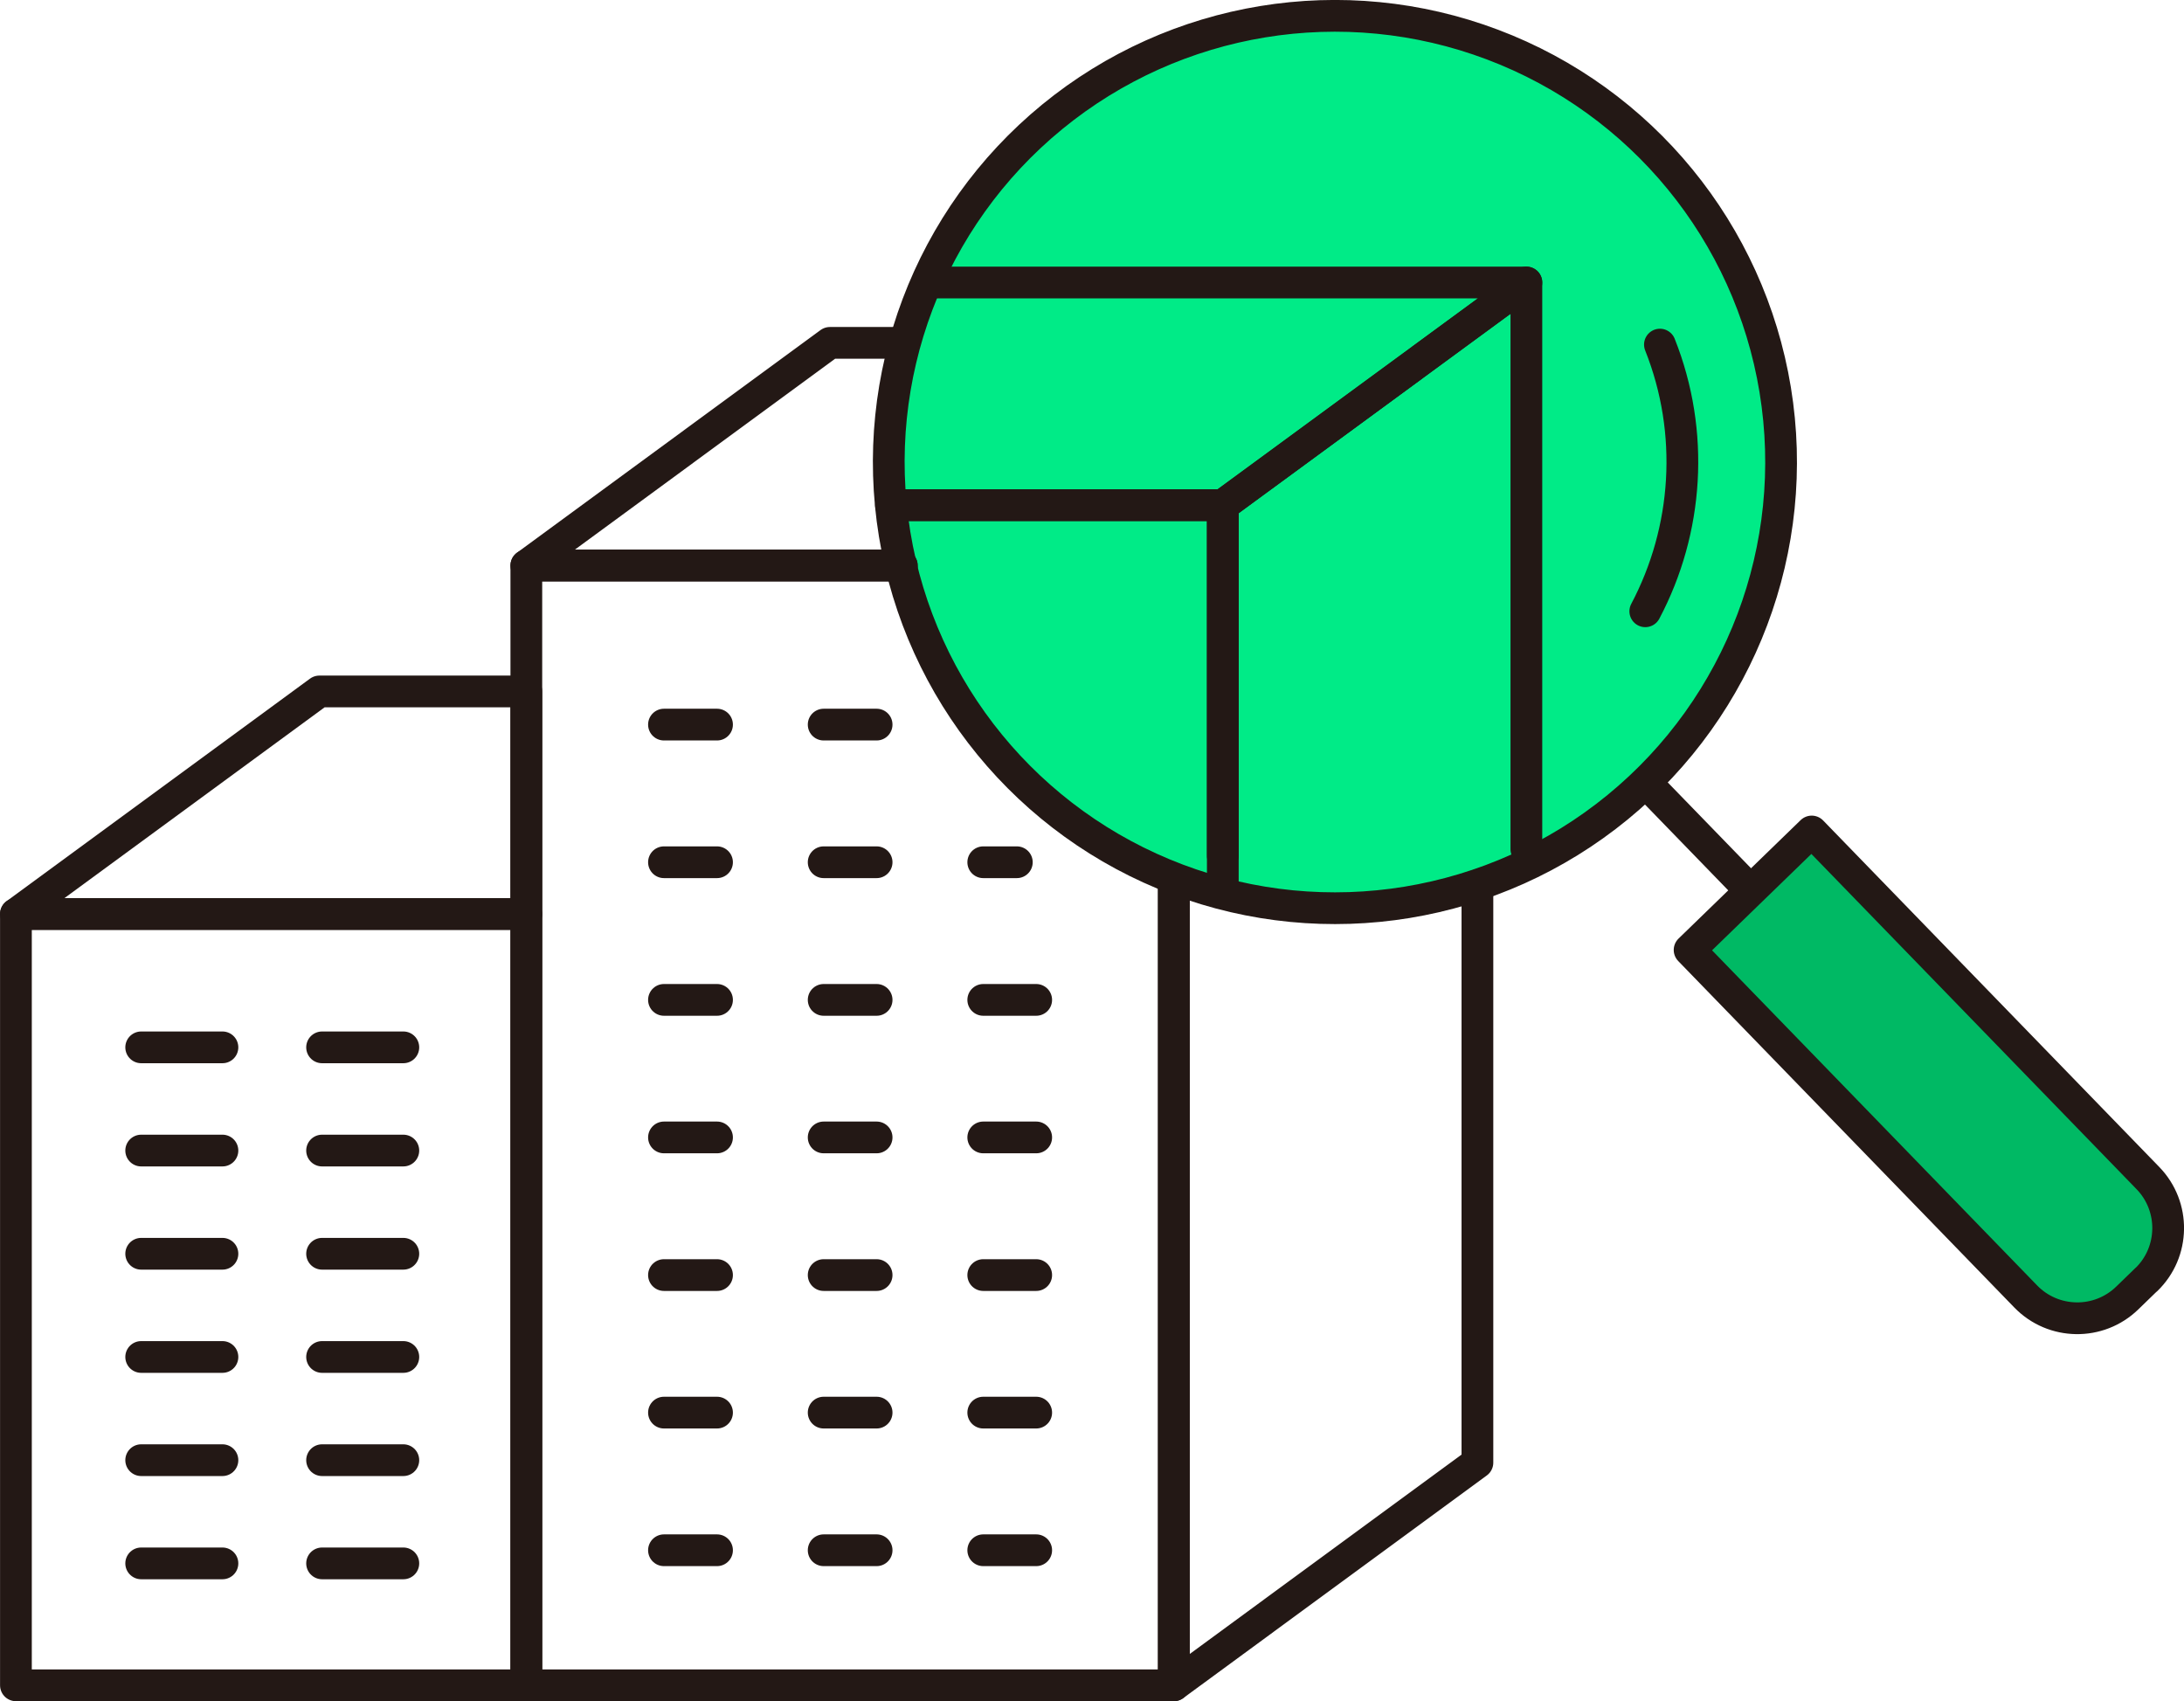 <?xml version="1.0" encoding="UTF-8"?>
<svg id="_レイヤー_2" data-name="レイヤー 2" xmlns="http://www.w3.org/2000/svg" viewBox="0 0 202.95 158.08">
  <defs>
    <style>
      .cls-1 {
        fill: none;
      }

      .cls-1, .cls-2 {
        stroke: #231815;
        stroke-linecap: round;
        stroke-linejoin: round;
        stroke-width: 2.95px;
      }

      .cls-3 {
        fill: #00eb87;
      }

      .cls-2 {
        fill: #00b964;
      }
    </style>
  </defs>
  <g id="_レイヤー_2-2" data-name="レイヤー 2">
    <g>
      <circle class="cls-3" cx="124.05" cy="42.94" r="41.46" transform="translate(40.05 143.81) rotate(-69.31)"/>
      <g>
        <g>
          <polyline class="cls-1" points="82.8 46.94 113.63 46.94 113.63 82.63"/>
          <polyline class="cls-1" points="113.63 79.51 113.63 46.94 141.84 26.25 141.84 78.91"/>
          <polyline class="cls-1" points="87.03 26.25 141.84 26.25 113.63 46.94 83.42 46.94"/>
        </g>
        <g>
          <circle class="cls-1" cx="124.05" cy="42.94" r="41.46" transform="translate(40.05 143.81) rotate(-69.31)"/>
          <path class="cls-1" d="M152.89,56.8c3.99-7.54,4.61-16.62,1.36-24.78"/>
          <line class="cls-1" x1="153.53" y1="73.33" x2="162.05" y2="82.11"/>
          <path class="cls-2" d="M179.39,75.49h2.47c3.68,0,6.67,2.99,6.67,6.67v44.86h-15.81v-44.87c0-3.68,2.99-6.67,6.67-6.67Z" transform="translate(380.77 48.17) rotate(135.87)"/>
        </g>
        <g>
          <g>
            <polyline class="cls-1" points="109.08 82.21 109.08 156.6 48.91 156.6 48.91 52.55 83.8 52.55"/>
            <polyline class="cls-1" points="137.29 82.26 137.29 135.91 109.08 156.6 109.08 82.21"/>
            <polyline class="cls-1" points="83.8 52.55 48.91 52.55 77.12 31.86 83.3 31.86"/>
            <polygon class="cls-1" points="48.91 84.93 1.48 84.93 29.68 64.25 48.91 64.25 48.91 84.93"/>
          </g>
          <rect class="cls-1" x="1.48" y="84.93" width="47.43" height="71.67"/>
          <g>
            <g>
              <line class="cls-1" x1="61.7" y1="67.33" x2="66.63" y2="67.33"/>
              <line class="cls-1" x1="76.54" y1="67.33" x2="81.46" y2="67.33"/>
            </g>
            <g>
              <line class="cls-1" x1="61.7" y1="80.12" x2="66.63" y2="80.12"/>
              <line class="cls-1" x1="76.54" y1="80.12" x2="81.46" y2="80.12"/>
              <line class="cls-1" x1="91.37" y1="80.12" x2="94.49" y2="80.12"/>
            </g>
            <g>
              <line class="cls-1" x1="61.7" y1="92.91" x2="66.63" y2="92.91"/>
              <line class="cls-1" x1="76.54" y1="92.91" x2="81.46" y2="92.91"/>
              <line class="cls-1" x1="91.37" y1="92.91" x2="96.29" y2="92.91"/>
            </g>
            <g>
              <line class="cls-1" x1="61.7" y1="105.69" x2="66.63" y2="105.69"/>
              <line class="cls-1" x1="76.54" y1="105.69" x2="81.46" y2="105.69"/>
              <line class="cls-1" x1="91.37" y1="105.69" x2="96.29" y2="105.69"/>
            </g>
            <g>
              <line class="cls-1" x1="61.7" y1="118.48" x2="66.63" y2="118.48"/>
              <line class="cls-1" x1="76.54" y1="118.48" x2="81.46" y2="118.48"/>
              <line class="cls-1" x1="91.37" y1="118.48" x2="96.29" y2="118.48"/>
            </g>
            <g>
              <line class="cls-1" x1="61.7" y1="131.26" x2="66.63" y2="131.26"/>
              <line class="cls-1" x1="76.54" y1="131.26" x2="81.46" y2="131.26"/>
              <line class="cls-1" x1="91.37" y1="131.26" x2="96.29" y2="131.26"/>
            </g>
            <g>
              <line class="cls-1" x1="61.7" y1="144.05" x2="66.63" y2="144.05"/>
              <line class="cls-1" x1="76.54" y1="144.05" x2="81.46" y2="144.05"/>
              <line class="cls-1" x1="91.37" y1="144.05" x2="96.29" y2="144.05"/>
            </g>
          </g>
          <g>
            <g>
              <line class="cls-1" x1="13.12" y1="97.32" x2="20.67" y2="97.32"/>
              <line class="cls-1" x1="29.93" y1="97.32" x2="37.48" y2="97.32"/>
            </g>
            <g>
              <line class="cls-1" x1="13.12" y1="106.91" x2="20.67" y2="106.91"/>
              <line class="cls-1" x1="29.93" y1="106.91" x2="37.48" y2="106.91"/>
            </g>
            <g>
              <line class="cls-1" x1="13.12" y1="116.5" x2="20.67" y2="116.5"/>
              <line class="cls-1" x1="29.93" y1="116.5" x2="37.48" y2="116.5"/>
            </g>
            <g>
              <line class="cls-1" x1="13.12" y1="126.09" x2="20.67" y2="126.09"/>
              <line class="cls-1" x1="29.93" y1="126.09" x2="37.48" y2="126.09"/>
            </g>
            <g>
              <line class="cls-1" x1="13.12" y1="135.68" x2="20.67" y2="135.68"/>
              <line class="cls-1" x1="29.93" y1="135.68" x2="37.48" y2="135.68"/>
            </g>
            <g>
              <line class="cls-1" x1="13.12" y1="145.27" x2="20.67" y2="145.27"/>
              <line class="cls-1" x1="29.93" y1="145.27" x2="37.48" y2="145.27"/>
            </g>
          </g>
        </g>
      </g>
    </g>
  </g>
</svg>